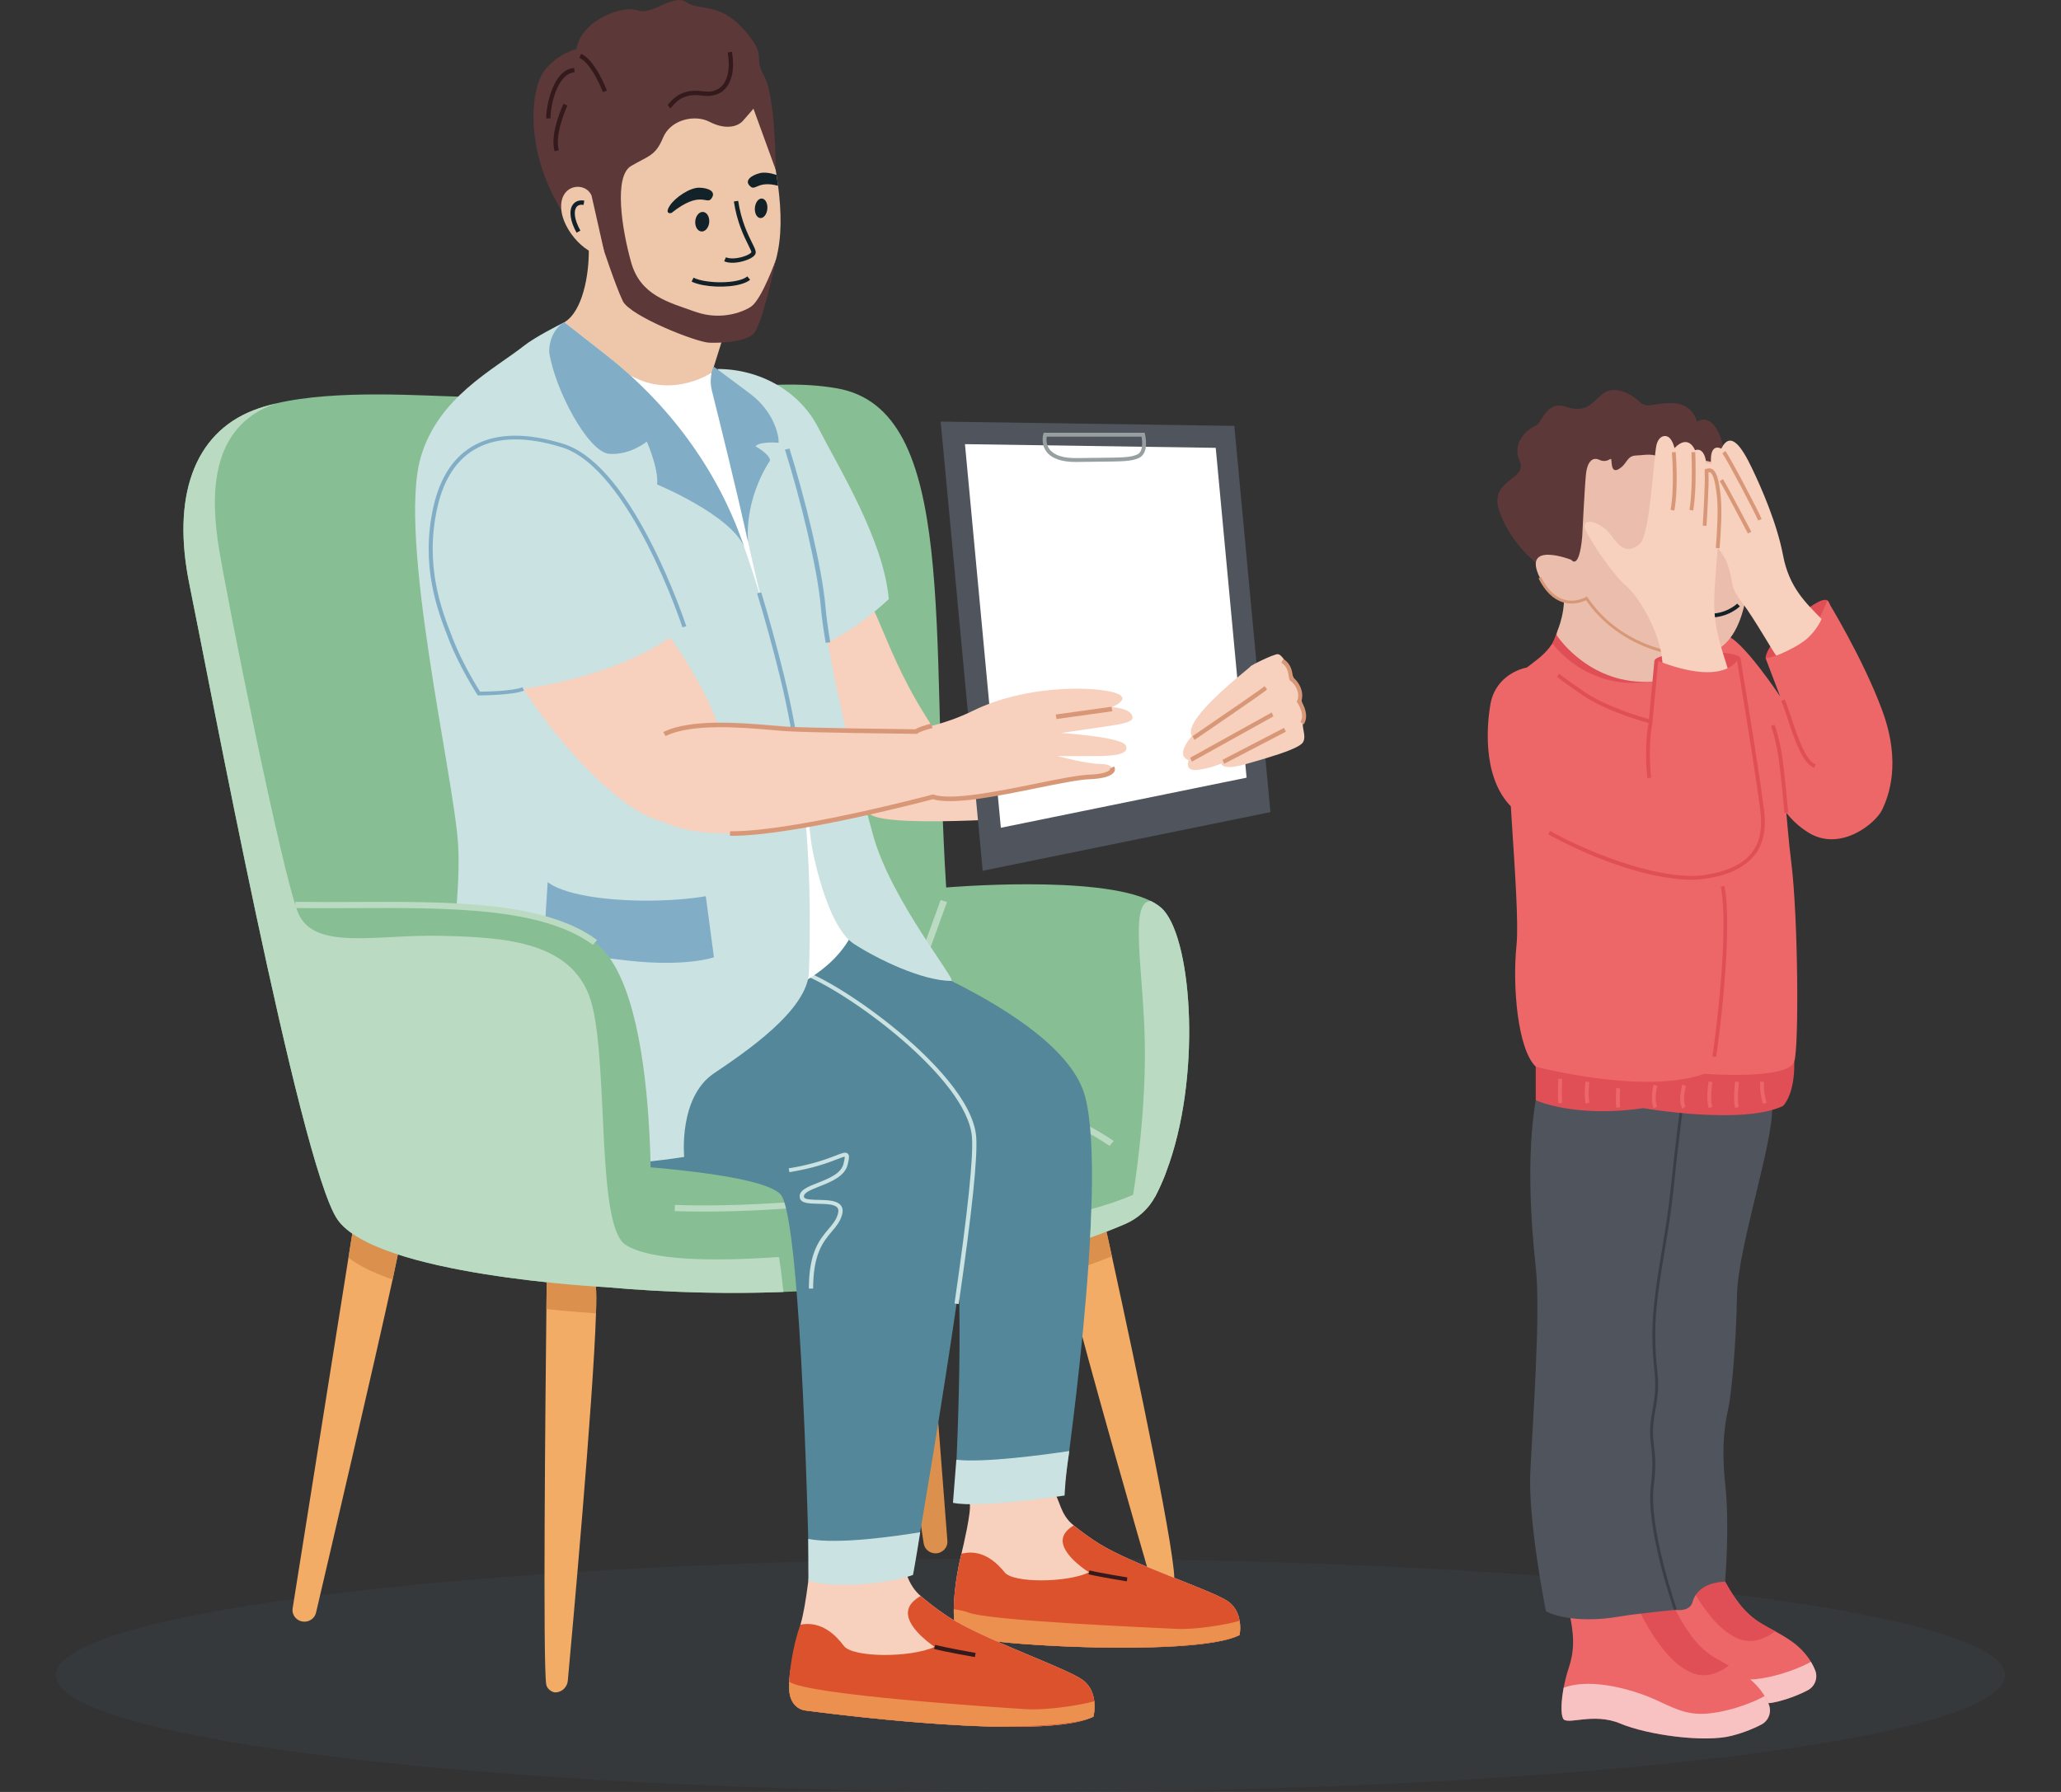 <svg width="368" height="320" viewBox="0 0 368 320" fill="none" xmlns="http://www.w3.org/2000/svg">
<rect x="0" y="0" width="368" height="320" fill="#333333" stroke="none"/>
<g clip-path="url(#clip0_150_4999)">
<path opacity="0.1" d="M184.004 320C280.099 320 358 310.67 358 299.161C358 287.651 280.099 278.321 184.004 278.321C87.909 278.321 10.008 287.651 10.008 299.161C10.008 310.67 87.909 320 184.004 320Z" fill="#4D7491"/>
<path d="M322.778 301.846C321.594 302.47 319.852 303.23 317.525 303.841C312.668 305.121 302.444 303.714 297.587 301.669C292.729 299.624 288.001 302.052 287.362 300.775C286.935 299.922 287.02 297.693 287.469 295.278C287.47 295.278 287.47 295.277 287.47 295.277C287.691 294.084 288.002 292.845 288.382 291.704C289.534 288.252 289.276 285.442 288.382 281.416C288.382 281.416 293.807 278.079 299.067 277.528C302.388 277.179 305.645 277.94 307.426 281.353C311.158 288.505 313.545 289.436 316.973 291.315C317.77 291.755 318.627 292.244 319.569 292.876C321.42 294.117 322.602 295.507 323.357 296.767C323.677 297.301 323.919 297.811 324.104 298.276C324.644 299.627 324.064 301.17 322.776 301.849L322.778 301.846Z" fill="#ED6769"/>
<path opacity="0.6" d="M322.778 301.846C321.594 302.47 319.852 303.23 317.525 303.841C312.668 305.121 302.444 303.714 297.587 301.669C292.729 299.624 288.001 302.052 287.362 300.775C286.935 299.922 287.02 297.693 287.469 295.278C287.47 295.278 287.47 295.277 287.47 295.277C292.6 293.363 300.397 295.791 304.232 297.58C308.067 299.37 310.239 300.52 315.095 299.626C319.952 298.73 323.357 296.766 323.357 296.766C323.677 297.299 323.919 297.809 324.104 298.274C324.644 299.626 324.064 301.168 322.776 301.847L322.778 301.846Z" fill="white"/>
<path d="M316.975 291.314C315.417 292.453 313.122 293.635 310.626 292.725C307.881 291.726 303.788 288.409 299.069 277.528C302.39 277.179 305.647 277.94 307.428 281.353C311.16 288.505 313.547 289.436 316.975 291.315V291.314Z" fill="#E04F56"/>
<path d="M314.506 307.964C313.322 308.589 311.58 309.349 309.254 309.96C304.397 311.24 294.172 309.833 289.316 307.788C284.457 305.743 279.729 308.171 279.091 306.894C278.663 306.04 278.749 303.811 279.197 301.397C279.199 301.397 279.199 301.396 279.199 301.396C279.42 300.203 279.731 298.963 280.111 297.823C281.262 294.371 281.005 291.561 280.111 287.535C280.111 287.535 285.536 284.2 290.796 283.646C294.117 283.298 297.374 284.059 299.154 287.472C302.888 294.624 305.273 295.555 308.702 297.434C309.499 297.874 310.356 298.362 311.298 298.995C313.149 300.236 314.33 301.626 315.085 302.886C315.405 303.42 315.647 303.93 315.833 304.395C316.373 305.746 315.792 307.289 314.505 307.967L314.506 307.964Z" fill="#ED6769"/>
<path opacity="0.6" d="M314.506 307.964C313.322 308.589 311.58 309.349 309.254 309.96C304.397 311.24 294.172 309.833 289.316 307.788C284.457 305.743 279.729 308.171 279.091 306.894C278.663 306.04 278.749 303.811 279.197 301.397C279.199 301.397 279.199 301.396 279.199 301.396C284.329 299.482 292.125 301.91 295.961 303.699C299.796 305.489 301.967 306.638 306.824 305.744C311.68 304.85 315.085 302.885 315.085 302.885C315.405 303.418 315.647 303.928 315.833 304.393C316.373 305.744 315.792 307.287 314.505 307.966L314.506 307.964Z" fill="white"/>
<path d="M308.704 297.431C307.146 298.57 304.85 299.753 302.355 298.842C299.61 297.844 295.517 294.526 290.798 283.645C294.119 283.297 297.376 284.057 299.156 287.47C302.89 294.622 305.275 295.553 308.704 297.433V297.431Z" fill="#E04F56"/>
<path d="M316.411 197.766C316.667 204.026 310.276 222.812 310.147 231.373C310.02 239.935 309.125 249.134 308.613 251.435C308.102 253.736 307.257 257.824 308.063 265.236C308.869 272.648 308.02 282.459 308.02 282.459C308.02 282.459 303.244 282.359 302.222 286.065C301.2 289.771 292.253 285.298 292.253 285.298C292.253 285.298 288.164 257.953 288.291 256.675C288.418 255.397 294.426 187.034 294.426 187.034L316.41 197.767L316.411 197.766Z" fill="#50545D"/>
<path d="M274.216 196.487C272.571 206.071 273.305 218.083 274.216 226.26C275.126 234.439 273.651 254.246 273.238 262.934C272.825 271.624 276.021 287.724 276.021 287.724C276.021 287.724 280.243 290.264 289.569 288.618C291.742 288.234 299.156 287.469 299.156 287.469C299.156 287.469 294.082 272.901 295.021 265.362C295.96 257.823 294.113 258.206 295.293 251.945C296.472 245.683 295.265 245.556 295.293 238.017C295.322 230.478 297.623 221.405 298.517 212.715C299.411 204.025 300.349 196.997 300.349 196.997L274.216 196.486V196.487Z" fill="#50545D"/>
<path d="M298.916 287.554L299.396 287.387C299.345 287.242 294.353 272.789 295.274 265.395C295.742 261.636 295.521 259.811 295.326 258.2C295.126 256.548 294.954 255.12 295.543 251.993C296.261 248.185 296.105 246.647 295.87 244.321C295.721 242.842 295.536 241.002 295.547 238.018C295.564 233.509 296.386 228.515 297.258 223.227C297.826 219.781 298.412 216.219 298.77 212.742C299.653 204.156 300.591 197.102 300.601 197.032L300.098 196.964C300.089 197.035 299.15 204.095 298.264 212.69C297.909 216.152 297.322 219.707 296.756 223.145C295.881 228.454 295.056 233.466 295.039 238.015C295.029 241.026 295.214 242.88 295.365 244.37C295.595 246.653 295.746 248.161 295.044 251.897C294.441 255.102 294.617 256.564 294.822 258.259C295.014 259.841 295.23 261.633 294.77 265.33C293.834 272.842 298.708 286.955 298.916 287.553V287.554Z" fill="#3A3E46"/>
<path d="M315.243 117.516C315.43 114.349 324.639 106.122 326.278 107.219C327.916 108.317 325.979 117.389 324.071 118.156C322.163 118.923 315.245 117.515 315.245 117.515L315.243 117.516Z" fill="#E04F56"/>
<path d="M308.067 113.428C310.993 114.002 317.859 124.38 317.859 124.38L315.244 117.515C315.244 117.515 322.681 117.107 326.279 107.218C326.279 107.218 332.653 117.555 336.087 126.891C339.52 136.227 337.23 142.111 336.087 144.563C334.943 147.014 328.655 152.167 322.983 148.73C320.051 146.953 318.677 144.726 318.677 144.726C318.677 144.726 316.847 130.376 311.631 124.885C306.416 119.394 306.09 114 306.09 114L308.068 113.426L308.067 113.428Z" fill="#ED6769"/>
<path d="M274.216 190.482V196.487C274.216 196.487 281.134 199.682 293.405 197.893C293.405 197.893 311.083 200.959 318.349 197.51C318.349 197.51 320.502 195.594 320.373 189.587C320.373 189.587 301.439 189.971 294.483 189.587C287.527 189.204 274.217 190.481 274.217 190.481L274.216 190.482Z" fill="#E04F56"/>
<path d="M278.239 197.03C278.233 196.972 278.111 195.568 278.239 192.64L278.918 192.669C278.792 195.544 278.915 196.954 278.918 196.969L278.241 197.03H278.239Z" fill="#ED6769"/>
<path d="M283.1 197.06C283.09 197 282.838 195.579 283.097 193.149L283.773 193.221C283.525 195.553 283.767 196.924 283.77 196.937L283.101 197.059L283.1 197.06Z" fill="#ED6769"/>
<path d="M288.594 197.807C288.588 197.764 288.464 196.728 288.591 194.315L289.27 194.351C289.146 196.691 289.267 197.715 289.267 197.724L288.593 197.807H288.594Z" fill="#ED6769"/>
<path d="M295.281 197.93C295.252 197.879 294.585 196.632 295.246 193.728L295.909 193.879C295.315 196.49 295.871 197.592 295.876 197.603L295.281 197.929V197.93Z" fill="#ED6769"/>
<path d="M300.432 197.987C300.343 197.882 299.574 196.869 300.361 193.722L301.02 193.886C300.328 196.658 300.942 197.537 300.948 197.544L300.432 197.987Z" fill="#ED6769"/>
<path d="M305.098 197.882C305.076 197.821 304.563 196.356 305.082 193.131L305.753 193.239C305.266 196.26 305.732 197.637 305.737 197.651L305.098 197.881V197.882Z" fill="#ED6769"/>
<path d="M309.83 197.885C309.788 197.773 309.429 196.685 309.811 193.149L310.486 193.223C310.123 196.6 310.465 197.642 310.468 197.651L309.831 197.885H309.83Z" fill="#ED6769"/>
<path d="M314.818 197.129C314.791 197.063 314.151 195.496 314.281 193.166L314.96 193.203C314.839 195.369 315.44 196.852 315.446 196.867L314.818 197.127V197.129Z" fill="#ED6769"/>
<path d="M320.373 189.587C319.224 192.909 304.316 191.759 304.316 191.759C293.497 195.594 274.216 190.482 274.216 190.482C271.004 187.416 270.014 176.173 270.781 168.76C271.55 161.348 268.224 131.957 269.374 125.034C270.416 118.768 274.46 119.119 277.169 114.917C277.452 114.476 277.722 113.985 277.97 113.431L285.894 116.16L298.622 120.545C298.622 120.545 304.139 121.097 307.347 121.022C310.554 120.944 314.494 124.036 316.537 129.53C317.127 131.114 317.556 133.053 317.893 135.234C318.205 137.252 318.442 139.478 318.661 141.828C319.022 145.738 319.334 149.988 319.859 154.191C321.046 163.656 321.245 187.066 320.37 189.588L320.373 189.587Z" fill="#ED6769"/>
<path d="M293.951 121.76C287.681 122.737 281.337 120.055 277.171 114.915C277.454 114.474 278.035 112.716 278.285 112.162C278.285 112.162 287.766 117.449 291.379 119.967C292.937 121.052 293.951 121.762 293.951 121.762V121.76Z" fill="#E04F56"/>
<path d="M298.831 112.368L298.624 120.544L295.382 121.684C295.258 121.696 295.132 121.705 295.011 121.714C284.13 122.471 278.215 113.917 277.972 113.431C277.727 112.942 279.442 110.571 279.279 105.75C279.279 105.75 284.593 105.098 284.919 105.098C284.949 105.098 285.087 105.156 285.311 105.264C287.585 106.351 298.831 112.371 298.831 112.371V112.368Z" fill="#EABDAC"/>
<path d="M308.066 83.17C308.04 78.617 306.027 73.525 303.006 75.301C303.006 75.301 302.296 71.985 298.447 71.985C294.599 71.985 294.302 73.169 292.526 71.571C290.75 69.973 287.907 68.789 286.013 70.447C284.118 72.105 283.052 73.821 279.558 72.637C276.065 71.453 275.332 75.597 274.218 76.011C273.104 76.425 269.787 78.793 271.328 82.287C272.868 85.779 265.88 85.543 267.657 91.108C269.433 96.673 274.23 100.51 274.23 100.51L284.83 100.996L308.069 83.172L308.066 83.17Z" fill="#5D3839"/>
<path d="M309.819 85.939C314.662 103.074 311.369 114.694 305.557 116.437C299.745 118.18 288.897 115.277 283.278 106.85C283.278 106.85 278.242 109.855 274.947 103.171C271.653 96.487 280.565 99.973 280.565 99.973C280.565 99.973 281.921 101.968 282.503 95.936C282.503 95.936 282.932 87.199 283.17 84.771C283.406 82.344 284.414 81.575 285.539 82.108C286.663 82.641 287.315 82.024 287.611 81.948C287.907 81.871 287.433 84.713 289.031 83.765C290.63 82.818 290.394 81.397 292.17 81.338C293.946 81.278 294.953 80.805 297.321 81.989C299.69 83.173 303.361 83.765 303.953 82.7C304.545 81.634 306.143 83.232 306.677 82.226C307.21 81.219 309.817 85.938 309.817 85.938L309.819 85.939Z" fill="#EABDAC"/>
<path d="M301.897 117.177C303.254 117.177 304.52 117.014 305.629 116.681L305.484 116.193C300.146 117.794 289.242 115.338 283.49 106.71L283.357 106.509L283.149 106.632C283.131 106.642 281.325 107.692 279.245 107.073C277.62 106.59 276.251 105.24 275.178 103.059L274.722 103.283C275.863 105.599 277.338 107.038 279.107 107.562C280.993 108.118 282.627 107.461 283.197 107.18C285.776 110.955 289.694 113.973 294.257 115.694C296.849 116.672 299.516 117.176 301.9 117.176L301.897 117.177Z" fill="#D89877"/>
<path d="M305.323 110.276C305.128 110.276 304.929 110.27 304.725 110.256L304.771 109.578C308.11 109.812 310.16 107.817 310.181 107.798L310.661 108.279C310.574 108.364 308.621 110.278 305.323 110.278V110.276Z" fill="#132128"/>
<path d="M325.245 110.54C322.418 107.645 319.455 104.898 318.379 99.205C317.302 93.512 314.542 87.186 312.792 83.552C311.042 79.917 309.023 76.754 307.339 80.119C307.339 80.119 305.185 78.841 305.521 82.946C305.521 82.946 304.696 82.072 304.368 83.619C304.041 85.166 305.291 96.202 306.707 97.879C308.123 99.556 308.483 100.646 308.956 102.464C309.427 104.282 308.956 104.887 311.043 107.578C313.13 110.27 316.967 117.068 317.169 117.068C317.371 117.068 321.208 115.453 322.892 113.837C324.575 112.223 325.248 110.54 325.248 110.54H325.245Z" fill="#F7D0BE"/>
<path d="M313.92 92.946C313.433 91.692 308.378 82.085 307.535 80.949L308.081 80.544C308.959 81.728 314.023 91.336 314.552 92.699L313.92 92.946Z" fill="#D89877"/>
<path d="M312.099 95.276C312.056 95.194 307.812 87.09 307.064 85.93L307.636 85.562C308.401 86.748 312.527 94.626 312.702 94.961L312.099 95.275V95.276Z" fill="#D89877"/>
<path d="M295.425 117.924C296.196 116.162 309.836 115.85 310.732 117.452C311.352 118.561 304.841 124.034 302.028 124.034C299.215 124.034 295.425 117.924 295.425 117.924Z" fill="#E04F56"/>
<path d="M308.572 119.642C306.973 114.55 306.025 111.828 306.085 107.091C306.145 102.355 307.388 93.593 306.914 88.797C306.44 84.002 305.611 83.765 304.723 84.061C304.723 84.061 304.901 79.681 302.651 80.391C302.651 80.391 301.526 77.372 298.98 80.035C298.98 80.035 298.794 79.004 298.21 78.318C297.504 77.49 296.14 77.735 295.751 79.562C295.277 81.785 294.599 95.723 292.762 97.145C290.926 98.565 289.742 98.447 287.729 95.665C285.717 92.883 281.926 92.173 283.17 94.777C284.414 97.383 288.263 102.889 290.276 104.545C292.29 106.203 296.427 112.534 296.841 118.336C296.841 118.336 299.572 120.373 303.303 120.529C306.737 120.672 308.572 119.641 308.572 119.641V119.642Z" fill="#F7D0BE"/>
<path d="M298.958 91.17L298.29 91.046C299.042 86.996 298.528 80.838 298.522 80.777L299.199 80.719C299.222 80.974 299.727 87.029 298.957 91.17H298.958Z" fill="#D89877"/>
<path d="M302.335 91.161L301.664 91.055C302.042 88.681 302.163 85.337 302.026 81.113C302.02 80.924 302.015 80.798 302.015 80.749H302.696C302.696 80.795 302.7 80.913 302.706 81.091C302.847 85.356 302.723 88.745 302.337 91.161H302.335Z" fill="#D89877"/>
<path d="M307.045 97.904L306.367 97.852C306.605 94.746 306.814 91.245 306.577 88.832C306.318 86.217 305.926 84.721 305.41 84.387C305.313 84.324 305.207 84.303 305.064 84.326L305.058 84.892C305.18 86.133 304.714 93.835 304.708 93.916L304.03 93.865C304.16 92.104 304.467 85.656 304.401 85.003L304.385 84.972V83.818L304.616 83.74C304.912 83.641 305.355 83.541 305.78 83.816C306.517 84.294 306.957 85.775 307.253 88.764C307.496 91.23 307.284 94.768 307.045 97.904Z" fill="#D89877"/>
<path d="M278.2 120.593C276.314 119.149 273.822 118.694 271.583 119.487C268.809 120.467 266.665 122.61 266.121 125.77C265.304 130.509 264.895 139.743 270.372 144.564C275.848 149.385 294.446 158.129 304.56 156.576C314.672 155.023 314.81 149.058 314.783 146.28C314.755 143.501 310.423 117.516 310.423 117.516C310.423 117.516 308.46 122.91 295.75 117.924L294.728 128.875C294.728 128.875 287.306 126.913 282.925 123.971C280.936 122.636 279.345 121.469 278.2 120.593Z" fill="#ED6769"/>
<path d="M295.027 129.305L294.64 129.202C294.335 129.121 287.111 127.193 282.735 124.252C281.05 123.121 279.454 121.98 277.993 120.862L278.406 120.322C279.856 121.433 281.44 122.565 283.113 123.689C286.829 126.185 292.85 127.991 294.426 128.438L295.41 117.893L296.086 117.956L295.027 129.305Z" fill="#E04F56"/>
<path d="M301.97 157.099C294.514 157.099 284.125 153.23 276.437 148.991L276.764 148.396C285.033 152.955 297.24 157.355 304.506 156.241C314.526 154.703 314.466 148.802 314.44 146.283C314.413 143.562 310.128 117.83 310.085 117.572L310.755 117.46C310.931 118.522 315.091 143.503 315.119 146.276C315.143 148.739 315.209 155.284 304.607 156.911C303.781 157.038 302.897 157.098 301.968 157.098L301.97 157.099Z" fill="#E04F56"/>
<path d="M294.145 138.97C294.139 138.919 293.481 133.834 294.393 128.814L295.062 128.935C294.171 133.847 294.812 138.831 294.82 138.88L294.147 138.97H294.145Z" fill="#E04F56"/>
<path d="M323.962 137.122C321.857 136.421 320.381 131.957 319.195 128.371C318.756 127.041 318.374 125.891 318.041 125.178L318.657 124.889C319.008 125.638 319.394 126.806 319.841 128.157C320.919 131.418 322.397 135.885 324.178 136.478L323.962 137.122Z" fill="#E04F56"/>
<path d="M306.424 188.747L305.753 188.639C306.272 185.428 308.755 166.202 307.25 158.344L307.917 158.217C309.44 166.17 306.945 185.519 306.423 188.748L306.424 188.747Z" fill="#E04F56"/>
<path d="M318.617 145.161C318.453 143.382 317.889 137.411 317.56 135.287C317.195 132.932 316.757 131.087 316.222 129.648L316.859 129.411C317.41 130.894 317.861 132.783 318.233 135.183C318.565 137.327 319.13 143.314 319.294 145.099L318.619 145.162L318.617 145.161Z" fill="#E04F56"/>
<path d="M97.534 300.817C97.686 301.675 98.622 302.24 99.182 302.228C100.346 302.198 101.278 301.278 101.383 300.153C102.102 292.317 105.946 249.955 106.417 234.539C106.486 232.324 106.486 230.666 106.393 229.748C105.605 221.768 97.615 228.989 97.615 228.989C97.615 228.989 97.594 230.769 97.562 233.773C97.389 249.264 96.912 297.289 97.534 300.816V300.817Z" fill="#F2AC66"/>
<path d="M187.373 214.503C187.546 216.361 188.642 221.109 190.229 227.304C194.828 245.263 203.523 275.379 205.579 282.479C205.872 283.492 206.917 284.111 207.978 283.902C208.483 283.803 209.416 283.311 209.613 282.722C210.493 280.109 202.78 243.839 198.533 224.356C196.954 217.106 195.854 212.181 195.854 212.181C195.854 212.181 186.63 206.52 187.373 214.503Z" fill="#F2AC66"/>
<path d="M54.353 289.596C54.847 289.596 55.313 289.43 55.68 289.146C56.046 288.862 56.318 288.464 56.427 287.992C58.335 279.849 66.962 242.954 70.099 228.497C70.484 226.716 70.789 225.275 70.987 224.272C72.987 214.074 70.746 210.048 67.355 211.788C63.964 213.524 62.903 220.296 62.903 220.296L62.22 224.586L52.252 287.213C52.055 288.466 53.053 289.595 54.353 289.595V289.596Z" fill="#F2AC66"/>
<path d="M187.373 214.503C187.546 216.361 188.642 221.109 190.229 227.304C193.596 226.24 196.367 225.218 198.533 224.354C196.954 217.104 195.854 212.18 195.854 212.18C195.854 212.18 186.63 206.518 187.373 214.501V214.503Z" fill="#DB904D"/>
<path d="M97.615 228.989C97.615 228.989 97.594 230.769 97.562 233.772C101.456 234.185 104.634 234.421 106.418 234.539C106.486 232.324 106.486 230.666 106.394 229.748C105.606 221.768 97.615 228.989 97.615 228.989Z" fill="#DB904D"/>
<path d="M62.22 224.588C64.144 226.094 66.892 227.389 70.098 228.498C70.484 226.718 70.789 225.277 70.987 224.274C72.987 214.075 70.746 210.049 67.355 211.79C63.963 213.525 62.903 220.297 62.903 220.297L62.22 224.588Z" fill="#DB904D"/>
<path d="M163.964 207.786L169.16 275.17C169.253 276.37 168.275 277.394 167.035 277.394C165.978 277.394 165.08 276.643 164.927 275.624C163.484 266.032 156.634 220.354 155.586 211.132C154.414 200.814 156.975 196.97 160.215 198.963C163.456 200.956 163.964 207.786 163.964 207.786Z" fill="#DB904D"/>
<path d="M208.227 209.281C207.656 210.788 207.018 212.229 206.312 213.583C206.288 213.631 206.262 213.678 206.236 213.724C205.065 215.895 203.16 217.609 200.85 218.605C190.809 222.934 158.686 234.373 107.986 229.844C107.986 229.844 66.991 227.766 60.219 217.72C53.447 207.674 37.047 120.034 33.841 104.448C30.632 88.859 34.554 77.428 45.247 73.271C46.481 72.791 47.828 72.387 49.256 72.051C60.191 69.465 75.894 70.733 82.677 70.846C123.671 71.54 136.242 67.034 149.453 69.348C171.198 73.159 166.093 113.108 168.943 158.486C168.943 158.486 195.973 156.153 205.491 160.905H205.492C206.458 161.389 207.243 161.944 207.803 162.582C212.966 168.486 214.503 192.793 208.227 209.284V209.281Z" fill="#87BE94"/>
<path d="M208.227 209.281C207.656 210.788 207.017 212.229 206.311 213.583C206.287 213.631 206.262 213.678 206.235 213.724L202.314 213.362C202.314 213.362 204.605 199.989 204.418 186.613C204.239 173.744 201.5 160.856 205.49 160.902H205.492C206.458 161.387 207.243 161.941 207.802 162.579C212.965 168.483 214.502 192.79 208.227 209.281Z" fill="#BADAC1"/>
<path d="M198.124 204.635L198.843 203.747C185.332 194.528 162.843 190.681 158.583 190.019L169.098 161.076L167.954 160.726L156.987 190.91L157.696 191.007C157.952 191.043 183.47 194.638 198.121 204.635H198.124Z" fill="#BADAC1"/>
<path d="M116.457 194.816C122.164 192.68 130.745 192.726 138.316 192.77C145.232 192.807 151.202 192.841 153.629 191.176L152.907 190.291C150.804 191.732 144.74 191.698 138.323 191.663C130.638 191.62 121.931 191.572 116.002 193.792L116.457 194.816Z" fill="#BADAC1"/>
<path d="M125.728 216.369C155.296 216.369 194.246 208.386 194.659 208.299L194.394 207.221C193.958 207.311 150.315 216.255 120.513 215.173L120.465 216.277C122.177 216.34 123.937 216.369 125.728 216.369Z" fill="#BADAC1"/>
<path d="M221.332 289.384V289.387C221.574 290.794 221.329 291.978 221.329 291.978C221.211 292.039 221.085 292.1 220.954 292.158C220.888 292.188 220.818 292.218 220.749 292.247C220.68 292.278 220.607 292.306 220.533 292.335C220.457 292.365 220.382 292.392 220.302 292.42C220.025 292.522 219.723 292.616 219.399 292.707C209.507 295.501 180.275 293.866 175.086 292.701C173.818 292.416 170.793 292.188 170.482 290.273C170.026 287.443 170.472 283.195 171.17 279.688C171.311 278.982 171.46 278.306 171.616 277.677C171.616 277.673 171.616 277.667 171.62 277.664C171.867 276.659 172.291 274.834 172.635 273.064C173.036 271.007 173.331 269.02 173.129 268.456C172.033 265.404 187.096 265.229 187.939 266.16C189.363 267.745 189.125 270.337 191.726 272.419C192.4 272.962 193.097 273.499 193.808 274.011C194.649 274.623 195.507 275.206 196.371 275.738C202.409 279.459 216.136 283.894 219.155 285.893C220.548 286.814 221.118 288.18 221.33 289.385L221.332 289.384Z" fill="#F7D0BE"/>
<path d="M221.332 289.385V289.388C221.576 290.792 221.331 291.978 221.331 291.978C221.229 292.031 221.123 292.082 221.011 292.133C220.994 292.142 220.975 292.151 220.955 292.158C220.89 292.19 220.819 292.218 220.749 292.248C220.679 292.278 220.607 292.306 220.532 292.335C220.458 292.365 220.383 292.393 220.302 292.42C220.025 292.52 219.723 292.616 219.399 292.707C215.673 293.76 209.206 294.181 202.308 294.238C202.242 294.238 202.176 294.239 202.109 294.241C190.751 294.325 178.303 293.423 175.086 292.7C173.817 292.416 170.795 292.188 170.484 290.273C170.345 289.411 170.29 288.417 170.3 287.352V287.349C170.324 284.921 170.689 282.123 171.173 279.686C171.416 278.534 171.668 277.463 171.673 277.46L172.024 277.381C175.583 276.666 178.073 279.169 179.408 280.815C180.96 282.725 190.555 282.658 194.446 280.785C194.446 280.785 190.322 278.22 189.795 275.668C189.459 274.029 190.758 272.97 191.729 272.421C193.203 273.608 194.784 274.757 196.373 275.738C202.41 279.459 216.138 283.893 219.157 285.893C220.549 286.813 221.12 288.18 221.331 289.387L221.332 289.385Z" fill="#DB522D"/>
<path d="M221.33 289.388C221.575 290.792 221.33 291.978 221.33 291.978C221.229 292.031 221.122 292.082 221.01 292.133C217.991 293.496 210.546 294.1 202.309 294.239C202.243 294.239 202.177 294.241 202.11 294.242C190.752 294.326 178.304 293.425 175.087 292.701C173.818 292.417 170.796 292.19 170.485 290.275C170.346 289.412 170.291 288.418 170.301 287.354V287.351C170.301 287.351 172.203 287.665 172.791 287.917C176.373 289.453 205.006 290.611 209.761 290.87C214.516 291.128 221.366 289.577 221.33 289.397C221.33 289.393 221.33 289.39 221.33 289.39V289.388Z" fill="#EC904F"/>
<path d="M201.197 282.394L201.295 281.695C201.246 281.688 196.413 280.905 194.525 280.443L194.366 281.129C196.285 281.598 200.998 282.362 201.197 282.394Z" fill="#341A1C"/>
<path d="M105.132 44.666C105.179 48.998 104.055 55.632 100.755 57.556C100.755 57.556 114.202 75.21 127.016 66.885L129.301 59.598C129.301 59.598 123.139 60.166 117.224 55.765C111.307 51.364 108.675 42.384 108.675 42.384L105.132 44.666Z" fill="#EEC7AB"/>
<path d="M195.239 306.558C195.064 306.647 194.871 306.73 194.666 306.815C194.204 307.002 193.685 307.171 193.109 307.322C193.083 307.328 193.06 307.335 193.036 307.341C182.586 310.02 154.449 306.855 143.833 305.465C142.453 305.282 141.183 304.22 140.953 302.148C140.543 298.46 142.336 293.638 142.945 290.388V290.385C142.949 290.371 142.948 290.35 142.949 290.329C142.945 290.273 142.93 290.208 142.921 290.145C142.921 290.142 142.918 290.137 142.919 290.134V290.131C143.429 288.518 143.891 285.682 144.263 282.824C144.338 282.27 144.407 281.713 144.473 281.169C144.93 277.372 145.205 273.956 145.183 273.829C145.183 273.829 160.59 271.82 161.061 273.231C161.236 273.747 161.007 275.753 161.251 278.09C161.438 279.878 161.906 281.86 163.047 283.512C163.418 284.053 163.863 284.56 164.399 285.013C164.589 285.177 164.783 285.339 164.977 285.5C165.365 285.823 165.761 286.144 166.159 286.454C166.558 286.768 166.962 287.076 167.373 287.373C167.778 287.674 168.191 287.967 168.605 288.246C168.813 288.385 169.019 288.526 169.225 288.66C172.97 291.099 179.616 293.84 185.063 296.129C185.347 296.249 185.633 296.367 185.913 296.486C186.328 296.66 186.741 296.835 187.137 297.005C187.403 297.117 187.665 297.231 187.921 297.341C188.432 297.564 188.923 297.775 189.385 297.981C189.616 298.084 189.844 298.186 190.061 298.285C190.822 298.633 191.496 298.954 192.054 299.25C192.534 299.5 192.93 299.732 193.226 299.938C193.495 300.128 193.737 300.336 193.95 300.555C194.866 301.503 195.249 302.686 195.382 303.747L195.379 303.75C195.569 305.275 195.24 306.555 195.24 306.555L195.239 306.558Z" fill="#F7D0BE"/>
<path d="M195.238 306.556C195.151 306.599 195.062 306.643 194.963 306.686C194.867 306.73 194.767 306.773 194.664 306.815C194.214 306.994 193.695 307.163 193.107 307.32C193.082 307.326 193.061 307.333 193.035 307.341C189.335 308.289 183.416 308.505 176.843 308.325H176.816C164.832 307.997 150.685 306.359 143.832 305.462C142.452 305.279 141.182 304.218 140.951 302.145C140.886 301.56 140.877 300.949 140.91 300.319C141.079 296.971 141.858 293.205 142.764 290.554C142.8 290.45 142.915 290.133 142.915 290.13V290.127C146.785 289.399 149.335 292.139 150.686 293.937C152.256 296.027 162.592 296.072 166.882 294.097C166.882 294.097 162.578 291.269 162.145 288.502C161.868 286.726 163.321 285.596 164.398 285.016C164.589 285.179 164.781 285.342 164.975 285.502C165.364 285.824 165.757 286.144 166.158 286.457C166.556 286.769 166.961 287.077 167.371 287.376C167.777 287.675 168.19 287.968 168.603 288.249C168.812 288.388 169.018 288.527 169.226 288.662C172.967 291.1 179.617 293.842 185.063 296.13C185.35 296.25 185.634 296.37 185.912 296.488C186.329 296.663 186.74 296.836 187.138 297.007C187.404 297.119 187.666 297.232 187.922 297.341C188.433 297.564 188.925 297.776 189.386 297.983C189.619 298.086 189.845 298.186 190.061 298.286C190.822 298.633 191.497 298.957 192.056 299.252C192.536 299.505 192.931 299.736 193.225 299.943C193.498 300.134 193.738 300.339 193.951 300.558C194.867 301.506 195.248 302.687 195.383 303.75L195.38 303.753V303.761C195.571 305.284 195.243 306.558 195.243 306.558L195.238 306.556Z" fill="#DB522D"/>
<path d="M195.238 306.556C195.151 306.6 195.062 306.643 194.963 306.686C192.084 307.945 185.061 308.377 176.843 308.325H176.816C164.832 307.997 150.685 306.359 143.832 305.462C142.452 305.279 141.182 304.218 140.951 302.145C140.886 301.56 140.877 300.949 140.91 300.319L140.927 300.325C144.307 302.699 177.733 304.865 182.841 305.206C187.946 305.549 195.404 303.956 195.376 303.759C195.567 305.283 195.238 306.556 195.238 306.556Z" fill="#EC904F"/>
<path d="M174.066 295.918L174.205 295.181C174.153 295.172 168.99 294.263 166.98 293.739L166.778 294.464C168.819 294.996 173.852 295.882 174.066 295.92V295.918Z" fill="#341A1C"/>
<path d="M141.454 109.179C141.454 109.179 141.792 110.922 142.36 113.616C142.667 115.08 143.044 116.82 143.471 118.718C145.595 128.12 152.957 143.927 155.546 145.522C159.619 148.037 188.723 145.624 188.723 145.624L193.786 136.98C185.352 136.849 175.509 134.194 169.932 132.72C167.743 132.141 166.294 129.501 165.16 127.688C160.855 120.795 158.705 115.084 156.929 110.984V110.981C155.855 108.502 155.085 106.835 155.085 106.835L143.047 108.906L141.454 109.179Z" fill="#F7D0BE"/>
<path d="M149.994 166.922C149.994 166.922 189.436 179.818 193.733 195.764C198.031 211.71 189.831 267.009 189.831 267.009H170.492C170.492 267.009 172.39 233.52 170.492 219.657C168.595 205.795 129.571 186.748 129.571 186.748L149.994 166.922Z" fill="#538799"/>
<path d="M143.191 173.581C151.627 176.71 172.965 192.358 173.914 202.92C174.864 213.482 163.005 281.099 163.005 281.099L144.468 281.169C144.468 281.169 143.209 217.396 139.37 213.287C135.532 209.181 107.714 207.879 107.714 207.879L143.189 173.582L143.191 173.581Z" fill="#538799"/>
<path d="M171.181 232.871L170.427 232.778C172.802 216.448 173.847 206.411 173.536 202.949C172.6 192.542 151.412 177.006 143.049 173.905L143.334 173.258C147.931 174.963 155.452 179.877 161.622 185.21C166.109 189.088 173.723 196.541 174.294 202.892C174.611 206.403 173.563 216.49 171.181 232.871Z" fill="#CAE2E1"/>
<path d="M164.303 273.626C163.504 278.755 163.02 281.242 163.02 281.242C163.02 281.242 159.836 282.571 153.096 282.947C146.863 283.293 144.348 282.286 144.348 282.286C144.348 282.286 144.315 278.7 144.315 274.819C149.781 275.859 160.122 274.287 164.304 273.627L164.303 273.626Z" fill="#CAE2E1"/>
<path d="M190.935 259.122C190.169 263.972 190.09 267.068 190.09 267.068C190.09 267.068 175.083 269.376 170.156 268.373L170.759 260.68C175.686 261.245 186.378 259.802 190.935 259.124V259.122Z" fill="#CAE2E1"/>
<path d="M145.187 230.108H144.426C144.426 223.613 146.369 221.327 147.928 219.488C148.683 218.599 149.335 217.831 149.627 216.724C149.752 216.249 149.712 215.898 149.504 215.649C148.99 215.035 147.454 214.999 146.099 214.969C144.531 214.933 143.051 214.901 142.82 213.948C142.497 212.607 144.205 211.938 146.013 211.227C147.976 210.456 150.201 209.583 150.617 207.809C150.69 207.495 150.853 206.801 150.829 206.551C150.605 206.58 150.066 206.788 149.545 206.989C147.969 207.599 145.331 208.62 140.959 209.327L140.827 208.64C145.114 207.946 147.702 206.945 149.249 206.347C150.41 205.897 150.941 205.692 151.333 205.988C151.708 206.273 151.631 206.807 151.361 207.955C150.863 210.082 148.341 211.073 146.313 211.869C144.486 212.586 143.39 213.074 143.565 213.797C143.665 214.216 145.026 214.247 146.119 214.271C147.719 214.307 149.373 214.344 150.108 215.225C150.46 215.645 150.548 216.206 150.367 216.889C150.038 218.14 149.305 219.004 148.529 219.917C147.042 221.671 145.189 223.854 145.187 230.108Z" fill="#CAE2E1"/>
<path d="M123.152 181.224C123.152 181.224 146.932 179.632 152.635 165.677C158.336 151.722 127.076 66.556 127.076 66.556C127.076 66.556 120.579 70.949 113.432 67.49C86.606 54.505 123.154 181.224 123.154 181.224H123.152Z" fill="white"/>
<path d="M146.084 76.344C149.692 83.407 157.792 96.43 158.697 106.992C158.697 106.992 151.24 114.115 145.586 115.391L128.109 65.891C135.801 65.891 142.818 69.954 146.083 76.343L146.084 76.344Z" fill="#CAE2E1"/>
<path d="M127.477 191.677C121.102 195.982 122.164 206.602 122.164 206.602C88.947 211.918 76.371 198.965 76.371 198.965C76.371 198.965 82.71 164.732 81.789 150.699C80.98 138.357 71.012 96.124 75.097 81.759C78.161 70.976 88.069 66.07 93.643 61.685C95.497 60.226 99.721 58.056 100.755 57.556L108.116 63.325C119.446 72.205 127.931 83.759 132.553 96.756C132.653 97.037 132.754 97.321 132.854 97.608V97.611C135.014 103.778 137.317 111.38 139.615 120.69C144.361 139.909 144.959 158.187 144.441 173.582C144.21 180.432 132.942 187.987 127.477 191.678V191.677Z" fill="#CAE2E1"/>
<path d="M169.863 175.17C164.684 175.164 156.717 171.307 152.484 168.567C147.564 165.382 144.934 151.646 144.77 149.853C144.098 142.521 139.348 118.46 136.831 110.203C136.016 107.527 134.816 102.427 133.564 96.753L133.56 96.741C130.947 84.9 128.112 70.568 128.112 70.568L134.63 69.728L136.248 69.519C139.116 73.011 146.069 97.668 146.995 108.509C147.494 114.365 150.091 128.208 155.938 149.288C159.109 160.721 170.947 175.17 169.863 175.168V175.17Z" fill="#CAE2E1"/>
<path d="M147.428 114.8L148.248 114.684C147.827 112.18 147.543 110.093 147.406 108.48C146.799 101.374 143.702 88.82 140.955 80.089L140.158 80.3C142.893 88.993 145.976 101.485 146.579 108.539C146.718 110.17 147.004 112.277 147.428 114.799V114.8Z" fill="#81AEC6"/>
<path d="M127.477 170.953C127.477 170.953 122.589 172.697 112.231 171.555C101.548 170.377 97.05 169.277 97.05 169.277L97.788 157.518C97.788 157.518 100.502 160.186 111.717 160.742C120.285 161.168 126.021 160.037 126.021 160.037L127.477 170.954V170.953Z" fill="#81AEC6"/>
<path d="M142.812 140.697C141.963 133.621 140.763 126.915 139.244 120.766C137.955 115.546 136.59 110.563 135.185 105.961L135.917 105.772C137.326 110.387 138.695 115.379 139.986 120.612C141.511 126.786 142.716 133.518 143.569 140.621L142.812 140.697Z" fill="#81AEC6"/>
<path d="M132.854 97.608C130.372 91.913 117.331 86.517 117.331 86.517C117.63 83.688 115.488 78.853 115.488 78.853C115.488 78.853 112.558 81.315 108.784 81.043C105.01 80.768 99.035 69.499 98.056 62.856C98.056 59.87 99.723 58.056 100.755 57.556L108.209 63.4C119.477 72.232 127.907 83.725 132.514 96.649C132.626 96.966 132.74 97.285 132.854 97.608Z" fill="#81AEC6"/>
<path d="M139.019 79.071C139.019 79.071 135.643 78.753 134.891 79.71C134.891 79.71 137.475 81.089 137.485 82.26C137.485 82.26 132.99 88.613 133.564 96.755L133.56 96.743C131.51 87.452 128.365 74.776 127.106 69.747C126.749 68.32 126.861 66.829 127.426 65.458L133.862 70.253C136.024 71.864 137.672 73.998 138.526 76.431C139.125 78.14 139.021 79.071 139.021 79.071H139.019Z" fill="#81AEC6"/>
<path d="M52.731 161.602C72.442 161.898 95.05 159.975 106.232 168.299C118.704 177.583 115.978 223.903 115.978 223.903C115.978 223.903 82.333 217.098 82.05 216.274C81.768 215.451 53.368 180.848 52.731 179.75C52.094 178.651 49.833 163.547 49.833 163.547L52.731 161.603V161.602Z" fill="#87BE94"/>
<path d="M105.85 168.73L106.609 167.87C97.249 160.904 80.061 160.986 63.438 161.067C59.897 161.085 56.238 161.101 52.739 161.049L52.72 162.155C56.231 162.207 59.898 162.189 63.444 162.173C79.85 162.094 96.824 162.01 105.85 168.73Z" fill="#BADAC1"/>
<path d="M208.217 209.314C207.648 210.807 207.016 212.235 206.312 213.584C205.145 215.823 203.21 217.591 200.848 218.603C199.302 219.27 197.228 220.107 194.646 221.025C194.741 219.293 194.817 217.585 194.874 215.917C206.087 212.861 208.039 209.64 208.217 209.312V209.314Z" fill="#BADAC1"/>
<path d="M33.839 104.448C37.045 120.035 53.445 207.673 60.219 217.72C66.993 227.764 107.984 229.842 107.984 229.842C119.611 230.881 130.261 231.08 139.887 230.72C139.642 228.316 139.377 226.193 139.092 224.468C126.738 225.334 116.035 225.047 111.724 222.312C106.529 219.018 108.613 191.557 105.79 179.747C102.963 167.942 89.966 167.389 78.66 167.115C67.354 166.839 56.05 169.861 53.225 162.998C50.397 156.13 40.505 106.699 39.095 97.907C37.681 89.12 37.114 76.216 49.256 72.051C47.825 72.386 46.479 72.788 45.247 73.271C34.553 77.425 30.631 88.856 33.841 104.446L33.839 104.448Z" fill="#BADAC1"/>
<path d="M112.022 143.595C106.862 139.889 101.973 134.575 98.019 129.461C93.526 123.646 90.242 118.089 89.146 115.438C89.118 115.365 89.088 115.295 89.062 115.225C86.595 109.018 89.261 104.563 91.501 102.576C95.574 98.97 104.386 97.462 114.493 107.696C116.607 109.838 118.78 112.495 120.975 115.754L120.978 115.758C121.999 117.271 123.022 118.911 124.047 120.69C137.865 144.646 124.874 152.827 112.022 143.595Z" fill="#F7D0BE"/>
<path d="M85.516 123.846C85.516 123.846 108.824 123.028 122.199 111.927C122.199 111.927 112.9 83.414 100.419 79.557C87.936 75.7 80.167 79.79 77.748 90.542C75.327 101.293 78.639 109.357 80.55 114.265C82.461 119.173 85.517 123.847 85.517 123.847L85.516 123.846Z" fill="#CAE2E1"/>
<path d="M85.532 124.178H85.311L85.206 124.018C85.175 123.971 82.11 119.259 80.209 114.377L80.067 114.011C78.177 109.164 75.013 101.054 77.394 90.476C78.6 85.117 81.111 81.399 84.856 79.426C88.846 77.324 94.121 77.264 100.533 79.245C105.807 80.874 111.116 86.864 116.316 97.049C120.167 104.594 122.521 111.762 122.543 111.834L121.853 112.024C121.76 111.74 112.465 83.631 100.303 79.873C94.093 77.954 89.016 77.998 85.214 80C81.655 81.874 79.261 85.444 78.098 90.611C75.758 101.008 78.878 109.009 80.745 113.789L80.886 114.156C82.566 118.47 85.171 122.654 85.719 123.517C86.761 123.508 91.493 123.432 93.291 122.725L93.575 123.333C91.461 124.164 85.954 124.181 85.532 124.181V124.178Z" fill="#81AEC6"/>
<path d="M140.285 130.158C146.131 130.59 166.014 128.639 171.108 132.261C176.203 135.883 174.165 140.441 165.504 142.544C156.843 144.648 141.686 148.971 130.35 148.855C119.014 148.738 115.957 145.933 114.556 142.077C113.154 138.22 114.735 133.026 118.632 131.092C124.046 128.404 134.884 129.758 140.285 130.158Z" fill="#F7D0BE"/>
<path d="M175.464 155.5L226.84 145.026L220.391 76.055L167.962 75.285L175.464 155.5Z" fill="#50545D"/>
<path d="M178.704 147.823L222.583 138.877L217.074 79.974L172.297 79.315L178.704 147.823Z" fill="white"/>
<path d="M213.783 137.487C216.161 137.22 218.068 136.343 218.068 136.343C218.068 136.343 218.097 137.68 222.402 136.46C223.589 136.124 224.853 135.766 226.073 135.396C229.277 134.427 232.188 133.392 232.673 132.527C233.34 131.334 232.236 129.672 232.775 128.788C233.666 127.329 229.896 116.86 228.151 116.821C227.429 116.805 223.354 118.781 223.253 119.038C223.224 119.108 222.284 119.854 220.974 120.959C217.514 123.877 211.471 129.307 212.816 131.455C212.816 131.455 209.687 134.835 212.244 135.746C212.244 135.746 211.406 137.753 213.783 137.487Z" fill="#F7D0BE"/>
<path d="M228.906 118.419L228.791 118.339L229.154 117.672L229.298 117.772C230.523 118.627 230.708 119.88 230.819 120.629C230.834 120.733 230.86 120.914 230.883 120.998C231.264 121.224 231.94 121.991 232.285 122.931C232.571 123.707 232.596 124.498 232.357 125.223C232.745 125.849 233.722 127.697 232.879 129.204L232.794 129.356L232.196 128.927L232.265 128.805C233.008 127.479 231.68 125.523 231.666 125.504L231.541 125.324L231.625 125.118C231.867 124.522 231.865 123.88 231.619 123.215C231.287 122.317 230.642 121.725 230.537 121.674C230.228 121.545 230.176 121.194 230.11 120.75C230.013 120.088 229.865 119.086 228.908 118.419H228.906Z" fill="#D89877"/>
<path d="M213.445 132.022L213.333 131.908L213.421 132.038L213.276 132.137L212.919 131.466L213.036 131.386C218.927 127.377 225.351 122.949 225.654 122.639L225.778 122.514L226.246 123.1L226.149 123.199C225.666 123.69 215.482 130.634 213.444 132.02L213.445 132.022Z" fill="#D89877"/>
<path d="M227.073 127.229L227.377 127.929L212.811 136.019L212.508 135.319L227.073 127.229Z" fill="#D89877"/>
<path d="M229.117 130.06L229.264 129.975L229.591 130.657L229.473 130.732C229.324 130.826 218.833 136.26 218.727 136.315L218.574 136.394L218.287 135.687L218.414 135.621C222.309 133.603 228.948 130.16 229.119 130.062L229.117 130.06Z" fill="#D89877"/>
<path d="M186.859 80.665C185.793 79.258 186.266 77.602 186.285 77.531L186.358 77.282H204.375L204.441 77.543C204.476 77.684 205.296 81.003 203.253 81.835C201.887 82.393 200.608 82.405 195.85 82.454C194.835 82.465 193.661 82.477 192.291 82.496C192.217 82.496 192.142 82.498 192.067 82.498C189.533 82.498 187.78 81.88 186.856 80.665H186.859ZM186.901 77.978C186.831 78.427 186.775 79.405 187.414 80.245C188.223 81.312 189.862 81.835 192.286 81.801C193.655 81.782 194.83 81.77 195.846 81.761C200.499 81.714 201.749 81.701 202.993 81.194C204.209 80.699 203.959 78.701 203.825 77.978H186.903H186.901Z" fill="#979FA0"/>
<path d="M196.472 129.872C193.053 130.379 189.483 130.893 189.483 130.893C189.483 130.893 200.237 131.596 201.005 133.107C201.773 134.617 199.251 135.021 195.628 135.021H188.826C188.826 135.021 193.981 136.432 196.614 136.432C199.248 136.432 200.016 138.546 194.532 138.746C189.063 138.946 171.812 144.051 166.586 142.298C165.14 139.73 163.256 135.372 163.573 130.648C165.091 129.606 168.112 129.672 173.861 126.867C182.939 122.439 194.375 122.536 198.591 123.578C202.726 124.604 198.501 126.283 198.501 126.283C198.501 126.283 202.211 126.437 202.211 128.174C202.211 129.102 199.373 129.441 196.471 129.873L196.472 129.872Z" fill="#F7D0BE"/>
<path d="M118.845 131.451C123.484 129.147 132.256 129.891 138.06 130.385C138.857 130.452 139.594 130.515 140.251 130.564C143.928 130.836 162.77 131.045 163.57 131.054H163.721L163.842 130.974C164.41 130.584 165.271 130.35 166.463 130.027L166.511 130.014L166.258 129.231L166.209 129.244C165.004 129.571 164.114 129.812 163.434 130.237C161.635 130.216 143.799 130.008 140.321 129.751C139.668 129.703 138.935 129.64 138.141 129.573C132.23 129.071 123.298 128.313 118.42 130.733L118.843 131.451H118.845Z" fill="#D89877"/>
<path d="M130.642 149.264C141.601 149.264 164.577 143.252 166.573 142.724C170.101 143.794 178.1 142.171 185.17 140.734C188.993 139.958 192.604 139.224 194.547 139.152C196.953 139.064 198.518 138.593 198.956 137.823C199.136 137.51 199.118 137.157 198.91 136.856L198.159 137.294C198.203 137.357 198.197 137.396 198.168 137.445C198.004 137.734 197.048 138.245 194.511 138.338C192.489 138.412 189.008 139.118 184.977 139.937C178.281 141.298 169.948 142.991 166.738 141.912L166.6 141.866L166.46 141.903C166.213 141.969 141.919 148.446 130.645 148.446C130.546 148.446 130.45 148.446 130.353 148.445L130.343 149.261C130.44 149.261 130.54 149.263 130.64 149.263L130.642 149.264Z" fill="#D89877"/>
<path d="M188.642 128.404L198.603 127.015L198.469 126.208L188.509 127.597L188.642 128.404Z" fill="#D89877"/>
<path d="M138.545 46.361C136.282 54.688 134.187 58.471 129.446 58.822C124.707 59.177 112.392 56.921 109.53 46.268C106.664 35.615 107.871 27.392 112.593 21.612C117.315 15.831 125.151 15.061 128.278 14.785C131.405 14.508 136.077 18.157 136.077 18.157C136.921 22.379 137.969 26.846 138.654 31.239C138.755 31.887 138.847 32.534 138.93 33.175C139.535 37.829 139.632 42.35 138.545 46.361Z" fill="#EEC7AB"/>
<path d="M134.531 19.403L138.506 30.319C138.506 30.319 138.501 17.231 136.427 13.553C134.353 9.877 137.224 10.245 132.801 5.261C128.378 0.277 124.719 2.008 122.539 0.387C120.36 -1.235 116.274 2.837 113.877 1.867C111.482 0.897 103.939 3.28 102.9 8.792C102.9 8.792 99.893 9.384 97.377 12.4C94.542 15.798 93.462 27.653 101.179 39.022L107.483 43.698C107.483 43.698 109.919 51.103 111.206 53.767C112.494 56.431 124.314 61.128 126.651 61.198C128.987 61.268 132.702 61.056 134.397 59.757C136.091 58.456 138.545 46.362 138.545 46.362C138.545 46.362 136.062 53.358 134.138 54.737C133.244 55.377 129.118 57.471 124.06 55.647C119.386 53.961 114.375 52.799 112.7 46.867C111.026 40.936 109.578 31.497 112.663 29.656C115.748 27.816 117.017 27.906 118.379 24.607C119.743 21.306 124.115 20.401 126.69 21.751C129.265 23.101 131.571 22.798 132.67 21.558C133.769 20.318 134.533 19.406 134.533 19.406L134.531 19.403Z" fill="#5D3839"/>
<path d="M119.963 37.977C125.056 33.954 126.156 36.568 126.983 35.508C127.991 34.218 126.524 33.551 124.86 33.516C123.196 33.48 120.542 35.256 119.592 36.732C118.643 38.206 119.707 38.179 119.963 37.979V37.977Z" fill="#132128"/>
<path d="M138.93 33.177C135.398 32.228 134.927 34.048 134.051 33.35C132.773 32.328 134.045 31.341 135.657 30.921C136.446 30.715 137.565 30.878 138.652 31.241C138.754 31.888 138.845 32.536 138.929 33.177H138.93Z" fill="#132128"/>
<path d="M126.633 39.701C126.548 40.664 125.923 41.395 125.235 41.335C124.547 41.275 124.058 40.445 124.143 39.483C124.227 38.52 124.854 37.789 125.542 37.849C126.229 37.908 126.718 38.738 126.633 39.701Z" fill="#132128"/>
<path d="M137.012 37.294C136.928 38.257 136.361 38.994 135.748 38.94C135.135 38.886 134.706 38.062 134.79 37.1C134.873 36.137 135.44 35.4 136.053 35.454C136.666 35.508 137.095 36.331 137.012 37.294Z" fill="#132128"/>
<path d="M119.636 19.359L119.224 18.703C119.277 18.669 119.411 18.519 119.529 18.386C120.281 17.538 121.845 15.776 125.499 16.304C126.939 16.512 128.071 16.202 128.865 15.383C130.009 14.202 130.398 12.012 129.93 9.375L130.694 9.239C131.205 12.124 130.742 14.559 129.421 15.921C128.458 16.915 127.063 17.313 125.387 17.071C122.147 16.601 120.821 18.096 120.107 18.899C119.919 19.111 119.783 19.265 119.635 19.358L119.636 19.359Z" fill="#341A1C"/>
<path d="M107.653 16.458C107.634 16.405 105.657 11.282 103.45 10.322L103.76 9.611C106.266 10.699 108.293 15.958 108.379 16.181L107.653 16.458Z" fill="#341A1C"/>
<path d="M97.52 21.146C97.534 18.824 98.749 12.38 102.537 12.143L102.585 12.918C99.624 13.102 98.311 18.459 98.295 21.15L97.519 21.146H97.52Z" fill="#341A1C"/>
<path d="M99.027 27.018C98.336 24.58 99.498 21.058 100.596 18.534L101.307 18.844C100.451 20.815 99.112 24.472 99.775 26.807L99.027 27.019V27.018Z" fill="#341A1C"/>
<path d="M105.628 34.934C104.452 32.244 99.696 32.915 100.237 37.56C100.778 42.205 106.481 46.909 107.848 44.793L105.626 34.934H105.628Z" fill="#EEC7AB"/>
<path d="M129.957 46.856C129.725 46.812 129.504 46.746 129.302 46.657L129.619 45.948C130.537 46.356 132.189 46.086 133.279 45.622C133.934 45.344 134.143 45.105 134.166 45.045C134.178 44.893 133.874 44.283 133.607 43.745C132.858 42.236 131.601 39.713 131.035 35.983L131.802 35.866C132.351 39.475 133.572 41.931 134.302 43.399C134.748 44.295 134.993 44.787 134.93 45.175C134.876 45.513 134.579 45.824 134.021 46.126C133.1 46.624 131.326 47.114 129.957 46.856Z" fill="#132128"/>
<path d="M125.541 50.916C124.741 50.765 124.031 50.554 123.488 50.285L123.832 49.59C126.059 50.69 131.786 50.742 133.439 49.364L133.936 49.961C132.436 51.21 128.414 51.457 125.541 50.916Z" fill="#132128"/>
<path d="M102.953 41.558C101.788 39.471 101.535 37.599 102.277 36.551C102.715 35.932 103.444 35.675 104.33 35.828L104.198 36.593C103.791 36.523 103.237 36.538 102.909 36.999C102.473 37.615 102.434 39.037 103.63 41.179L102.953 41.558Z" fill="#132128"/>
</g>
<defs>
<clipPath id="clip0_150_4999">
<rect width="347.992" height="320" fill="white" transform="translate(10.008)"/>
</clipPath>
</defs>
</svg>
